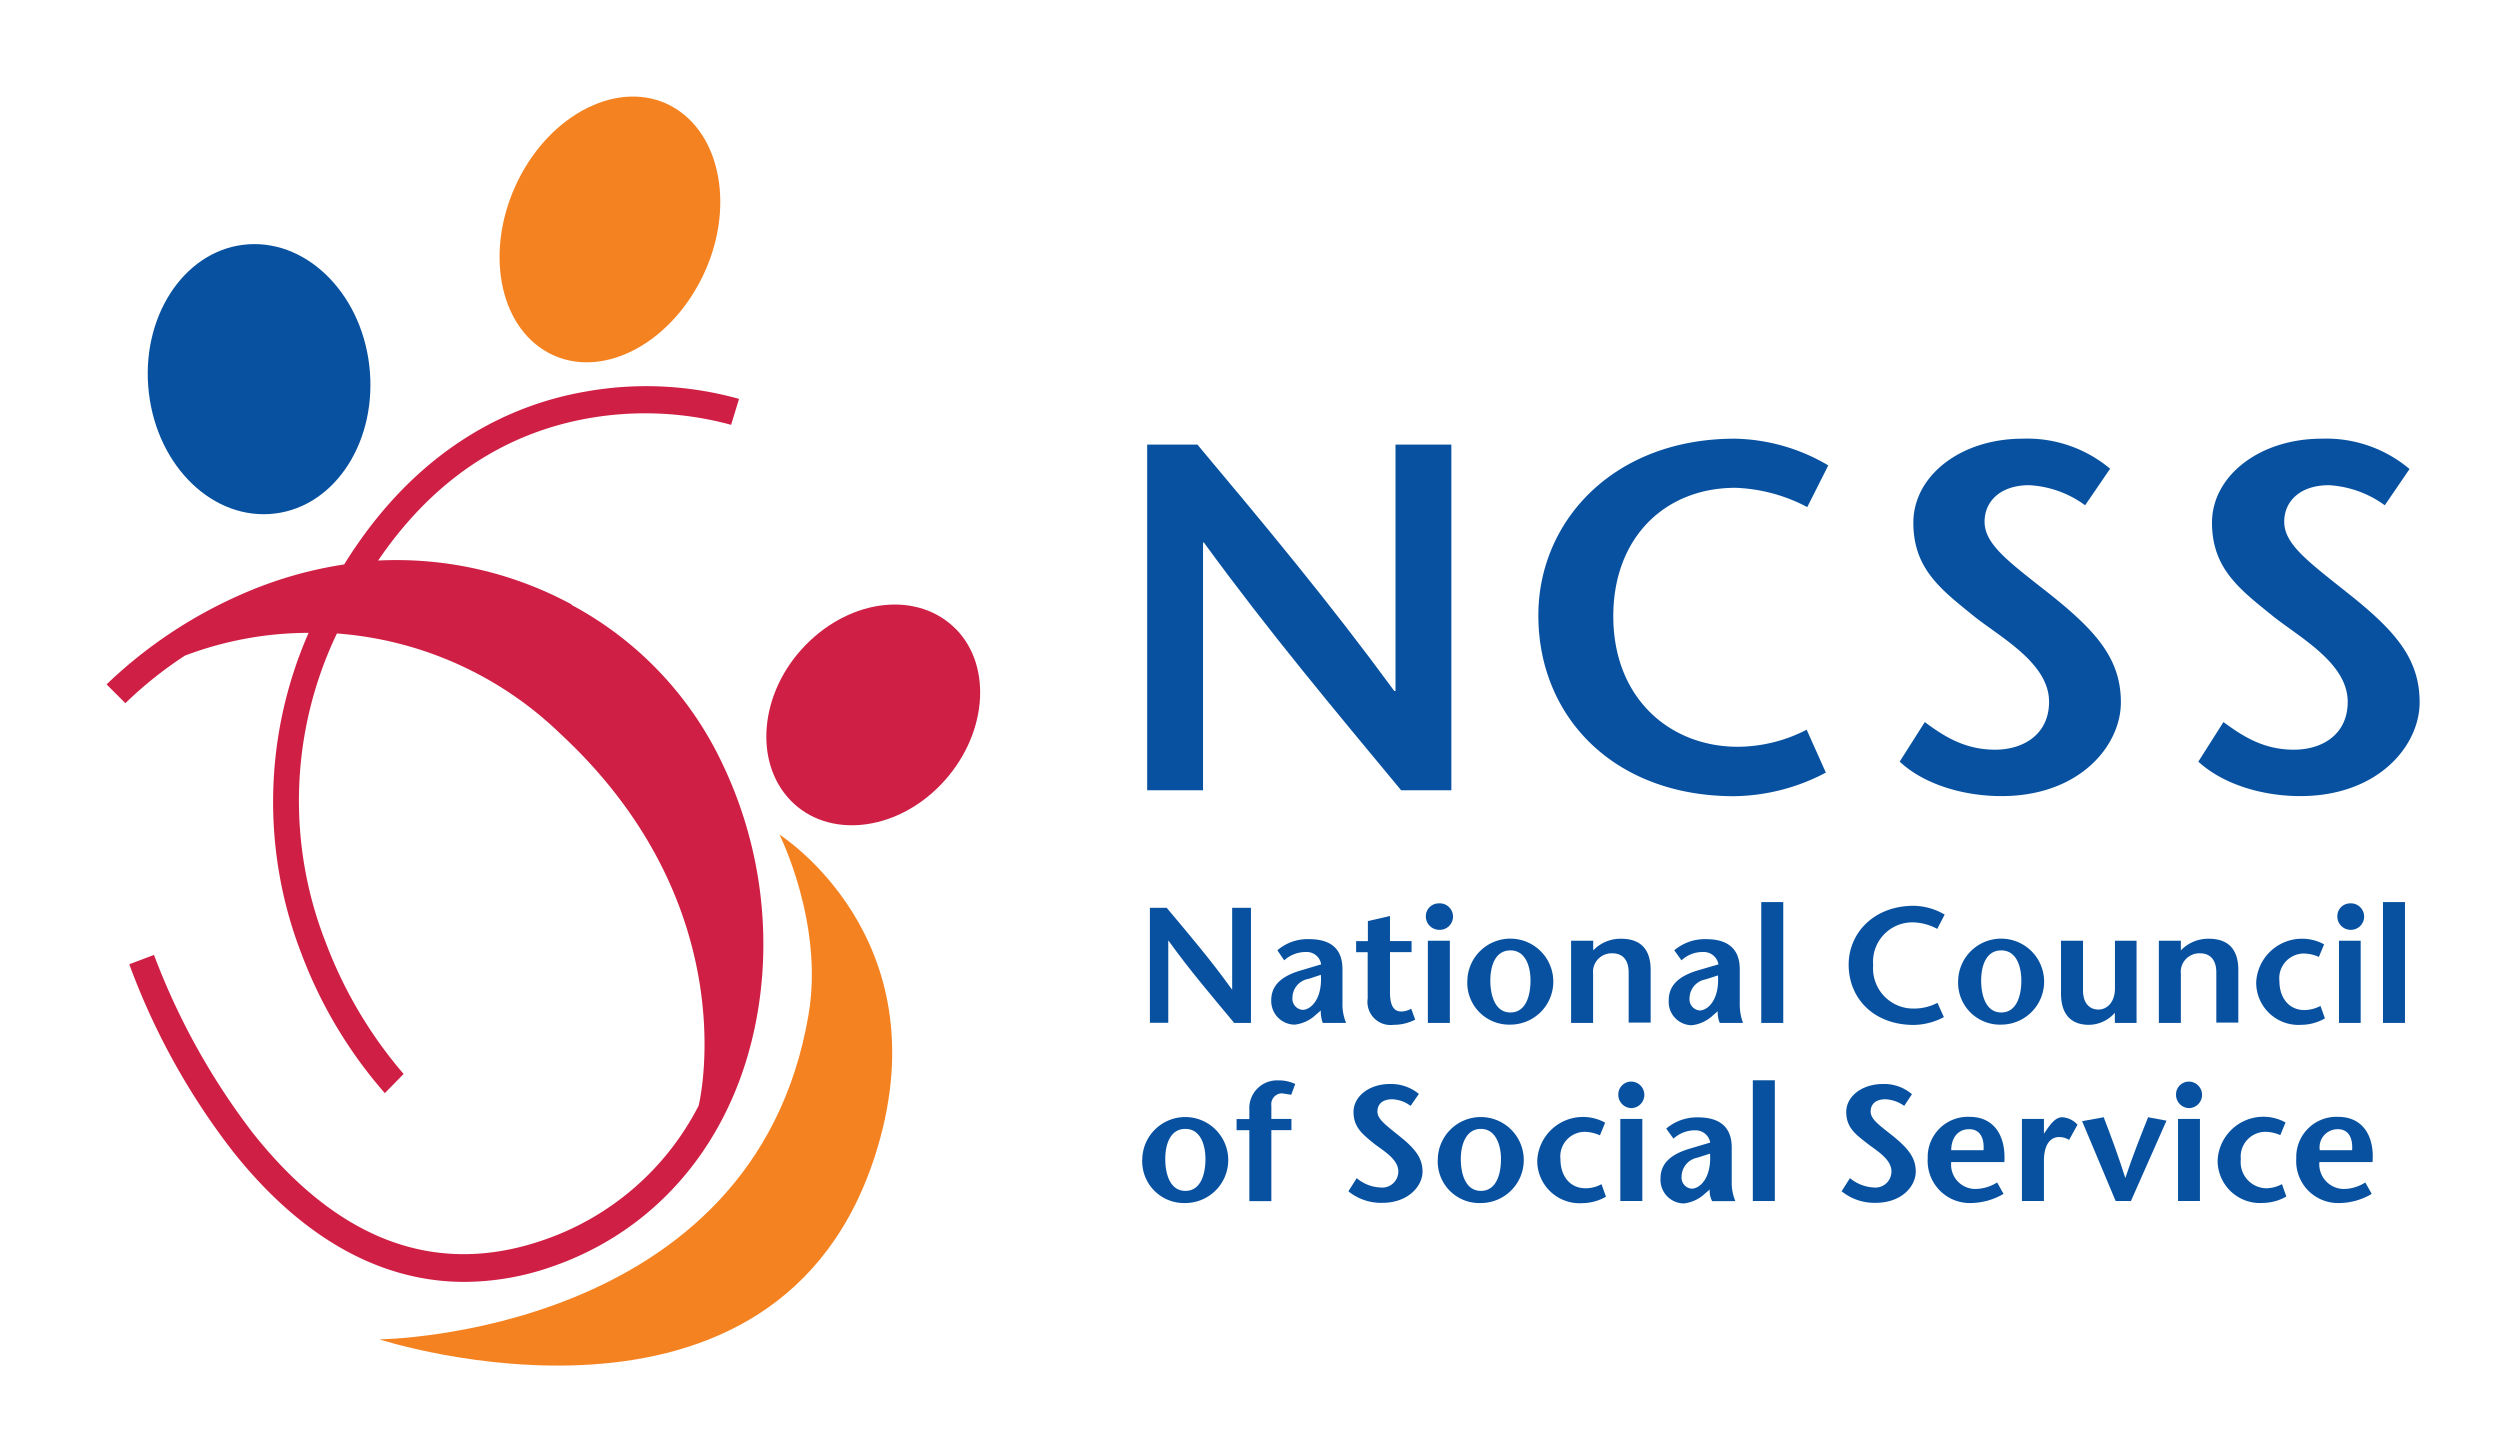 <?xml version="1.0" encoding="UTF-8"?>
<svg xmlns="http://www.w3.org/2000/svg" id="Layer_1" data-name="Layer 1" viewBox="0 0 248.87 143.4">
  <defs>
    <style>
      .cls-1, .cls-3 {
        fill: #f58220;
      }

      .cls-2, .cls-5 {
        fill: #0751a0;
      }

      .cls-3, .cls-5 {
        fill-rule: evenodd;
      }

      .cls-4 {
        fill: #cf1f44;
      }
    </style>
  </defs>
  <title>Community_Chest_NCSS_logo_Full_colour</title>
  <g>
    <path class="cls-1" d="M51.55,18c3.34-6.79,10.18-10.14,15.22-7.47s6.48,10.34,3.1,17.14S59.7,37.82,54.65,35.15,48.21,24.8,51.55,18"></path>
    <path class="cls-2" d="M14.82,39.12c-.87-7.38,3.34-14,9.38-14.75s11.69,4.59,12.56,12-3.3,14-9.38,14.75-11.69-4.6-12.56-12"></path>
    <path class="cls-3" d="M77.59,83.08s16.1,10.14,9.74,31.25c-9.62,32-49.57,19-49.57,19S75.08,133,80.49,101c1.55-9.06-2.9-17.93-2.9-17.93"></path>
    <path class="cls-4" d="M56.92,60.18A36.69,36.69,0,0,0,37.64,55.8C43,47.93,50,43.18,58.51,41.65a32.56,32.56,0,0,1,14.27.64l.79-2.58A34.23,34.23,0,0,0,58.19,39c-7,1.23-16.54,5.27-23.93,17.19a40.16,40.16,0,0,0-10.14,2.94,46,46,0,0,0-13.51,9L12.48,70a39.78,39.78,0,0,1,5.92-4.73A34.82,34.82,0,0,1,30.72,63,41.87,41.87,0,0,0,30,94.92a45.21,45.21,0,0,0,8.31,13.9l1.87-1.91a43.62,43.62,0,0,1-7.75-13.08,38.59,38.59,0,0,1,1.11-30.77,35.82,35.82,0,0,1,22.26,10c17.77,16.49,14.19,35.15,13.75,37a27.26,27.26,0,0,1-15.7,13.47c-10.57,3.55-20.23-.07-28.7-10.77a68.92,68.92,0,0,1-9.82-17.7l-2.46.93A69.39,69.39,0,0,0,23.09,114.5c6.84,8.68,14.75,13.12,23.17,13.11a26.6,26.6,0,0,0,8.43-1.43c12.16-4.09,20.11-15,21.19-29.15A41.65,41.65,0,0,0,71.9,76a34.69,34.69,0,0,0-15-15.78"></path>
    <path class="cls-4" d="M95.19,62.66c-3.74-3.84-10.41-3.14-15,1.56S75,75.85,78.7,79.68s10.41,3.14,14.95-1.56,5.25-11.62,1.55-15.46"></path>
    <path class="cls-5" d="M144.48,44.26h-5.56V68.79h-.12c-6.48-8.85-13-16.66-19.6-24.53h-5V78.67h5.56V54h.08c6.48,8.9,13.08,16.75,19.64,24.67h5V44.26"></path>
    <path class="cls-5" d="M182,46.33a18.89,18.89,0,0,0-9.3-2.66c-12.08,0-19.56,8.21-19.56,17.59,0,10.13,7.55,18,19.48,18a20,20,0,0,0,9.14-2.35l-1.91-4.27A15.06,15.06,0,0,1,173,74.34c-6.76,0-12.4-4.82-12.4-13,0-7.81,5.13-12.78,12.16-12.78a16.55,16.55,0,0,1,7.15,1.92L182,46.33"></path>
    <path class="cls-5" d="M210.07,46.67a12.84,12.84,0,0,0-8.71-3c-6.24,0-10.89,3.74-10.89,8.36s2.78,6.68,6.12,9.38c2.74,2.15,7.39,4.66,7.39,8.45,0,3.24-2.54,4.77-5.37,4.77-3.1,0-5.21-1.42-7-2.75l-2.5,3.94c2.54,2.36,6.52,3.43,10.14,3.43,7.75,0,11.88-5,11.88-9.34S208.64,62.79,204,59.1c-4.05-3.19-6.44-4.91-6.44-7.17,0-2,1.55-3.63,4.45-3.63a10.31,10.31,0,0,1,5.56,2l2.46-3.6"></path>
    <path class="cls-5" d="M239.84,46.67a12.84,12.84,0,0,0-8.71-3c-6.24,0-10.93,3.74-10.93,8.36s2.82,6.68,6.16,9.38c2.74,2.15,7.35,4.66,7.35,8.45,0,3.24-2.5,4.77-5.37,4.77-3.1,0-5.17-1.42-7-2.75l-2.5,3.94c2.58,2.36,6.56,3.43,10.14,3.43,7.75,0,11.89-5,11.89-9.34s-2.43-7.12-7.08-10.81c-4-3.19-6.4-4.91-6.4-7.17,0-2,1.55-3.63,4.45-3.63a10.43,10.43,0,0,1,5.56,2l2.46-3.6"></path>
    <path class="cls-5" d="M118,119.76a4.28,4.28,0,1,0-4.29-4.38,4.16,4.16,0,0,0,4.29,4.38m0-1.21c-1.55,0-2-1.73-2-3.17s.48-3,2-3,2,1.62,2,3-.4,3.17-2,3.17"></path>
    <path class="cls-5" d="M126.56,119.56V112.5h2v-1.11h-2v-1.33a1.08,1.08,0,0,1,1.07-1.22l.91.14.4-1.07a3.84,3.84,0,0,0-1.71-.36,2.76,2.76,0,0,0-2.86,2.91v.94H123.1v1.11h1.27v7.06h2.19"></path>
    <path class="cls-5" d="M141.26,108.91a4.34,4.34,0,0,0-2.9-1c-2.07,0-3.62,1.24-3.62,2.78s.91,2.22,2,3.12c.91.72,2.46,1.55,2.46,2.81a1.6,1.6,0,0,1-1.79,1.59,3.85,3.85,0,0,1-2.35-.93l-.83,1.31a5.13,5.13,0,0,0,3.38,1.15c2.58,0,4-1.67,4-3.11s-.84-2.37-2.38-3.6c-1.31-1.06-2.11-1.63-2.11-2.38s.52-1.22,1.47-1.22a3.22,3.22,0,0,1,1.83.66l.84-1.21"></path>
    <path class="cls-5" d="M147.42,119.76a4.28,4.28,0,1,0-4.29-4.38,4.14,4.14,0,0,0,4.29,4.38m0-1.21c-1.55,0-2-1.73-2-3.17s.52-3,2-3,2,1.62,2,3-.4,3.17-2,3.17"></path>
    <path class="cls-5" d="M159.43,117.88a3.27,3.27,0,0,1-1.59.41c-1.59,0-2.5-1.26-2.5-2.89a2.45,2.45,0,0,1,2.46-2.73,4,4,0,0,1,1.47.35l.52-1.26a4.56,4.56,0,0,0-6.76,3.76,4.22,4.22,0,0,0,4.53,4.25,4.78,4.78,0,0,0,2.31-.64l-.44-1.24"></path>
    <path class="cls-5" d="M161.3,111.39v8.17h2.19v-8.17Zm1.07-1.08a1.32,1.32,0,0,0,0-2.64,1.28,1.28,0,0,0-1.27,1.26,1.33,1.33,0,0,0,1.27,1.38"></path>
    <path class="cls-5" d="M170.2,118.37a2.2,2.2,0,0,0,.24,1.2h2.31a4.8,4.8,0,0,1-.36-2v-3.34c0-2.55-1.87-3-3.38-3a4.72,4.72,0,0,0-3.14,1.12l.72,1a3.17,3.17,0,0,1,2.19-.83,1.48,1.48,0,0,1,1.47,1.22l-1.95.58c-1.87.54-3,1.42-3,3a2.35,2.35,0,0,0,2.34,2.48,3.72,3.72,0,0,0,2.11-1l.48-.41m0-3.55c.16,2.41-1,3.49-1.83,3.49a1.1,1.1,0,0,1-1-1.21,1.94,1.94,0,0,1,1.59-1.88Z"></path>
    <rect class="cls-2" x="174.49" y="107.54" width="2.19" height="12.02"></rect>
    <path class="cls-5" d="M190.31,108.91a4.22,4.22,0,0,0-2.86-1c-2.11,0-3.66,1.24-3.66,2.78s.91,2.22,2.07,3.12c.91.72,2.43,1.55,2.43,2.81a1.6,1.6,0,0,1-1.79,1.59,4,4,0,0,1-2.34-.93l-.83,1.31a5.2,5.2,0,0,0,3.38,1.15c2.62,0,4-1.67,4-3.11s-.83-2.37-2.34-3.6c-1.35-1.06-2.15-1.63-2.15-2.38s.52-1.22,1.47-1.22a3.46,3.46,0,0,1,1.87.66l.8-1.21"></path>
    <path class="cls-5" d="M199.53,115.67c.16-2.44-.91-4.49-3.46-4.49a4,4,0,0,0-4.17,4.13,4.2,4.2,0,0,0,4.33,4.45,6.65,6.65,0,0,0,3.22-.91l-.64-1.14a4.14,4.14,0,0,1-2.19.65,2.42,2.42,0,0,1-2.38-2.68h5.29m-5.29-1.18c0-1.09.56-2.09,1.79-2.09,1.07,0,1.51.85,1.43,2.09Z"></path>
    <path class="cls-5" d="M203.47,111.39h-2.19v8.17h2.19v-4c0-1.77.75-2.37,1.51-2.37a2,2,0,0,1,1,.28l.83-1.51a2.23,2.23,0,0,0-1.51-.74c-.68,0-1.11.66-1.39,1l-.44.64h0v-1.43"></path>
    <path class="cls-5" d="M212.13,119.56l3.54-8-1.83-.34c-.75,1.88-1.51,3.78-2.27,6.05-.72-2.28-1.43-4.17-2.15-6.05l-2.15.39,3.34,7.95h1.51"></path>
    <path class="cls-5" d="M216.82,111.39v8.17H219v-8.17Zm1.07-1.08a1.32,1.32,0,0,0,0-2.64,1.28,1.28,0,0,0-1.27,1.26,1.33,1.33,0,0,0,1.27,1.38"></path>
    <path class="cls-5" d="M227.16,117.88a3.39,3.39,0,0,1-1.59.41,2.6,2.6,0,0,1-2.5-2.89,2.47,2.47,0,0,1,2.46-2.73A3.79,3.79,0,0,1,227,113l.52-1.26a4.56,4.56,0,0,0-6.76,3.76,4.22,4.22,0,0,0,4.53,4.25,4.78,4.78,0,0,0,2.31-.64l-.44-1.24"></path>
    <path class="cls-5" d="M236.18,115.67c.2-2.44-.87-4.49-3.42-4.49a4,4,0,0,0-4.17,4.13,4.17,4.17,0,0,0,4.29,4.45,6.43,6.43,0,0,0,3.22-.91l-.64-1.14a4,4,0,0,1-2.19.65,2.46,2.46,0,0,1-2.38-2.68h5.29m-5.25-1.18a1.8,1.8,0,0,1,1.79-2.09c1.07,0,1.51.85,1.43,2.09Z"></path>
    <path class="cls-5" d="M124.53,90.37h-1.87v8.16h0c-2.15-3-4.33-5.55-6.52-8.16h-1.67v11.45h1.83V93.61h0c2.15,3,4.37,5.58,6.56,8.22h1.67V90.37"></path>
    <path class="cls-5" d="M131.48,100.63a3.38,3.38,0,0,0,.2,1.2H134a4.83,4.83,0,0,1-.36-2V96.49c0-2.56-1.83-3-3.34-3a4.58,4.58,0,0,0-3.14,1.11l.68,1a3.19,3.19,0,0,1,2.19-.83A1.45,1.45,0,0,1,131.52,96l-1.91.57c-1.91.54-3.06,1.43-3.06,3A2.35,2.35,0,0,0,128.9,102a3.69,3.69,0,0,0,2.11-1l.48-.41m0-3.55c.16,2.41-1,3.49-1.83,3.49a1.11,1.11,0,0,1-1-1.21,1.92,1.92,0,0,1,1.63-1.88Z"></path>
    <path class="cls-5" d="M138.36,91.19l-2.19.5v2H135v1.1h1.15V99.4a2.3,2.3,0,0,0,2.58,2.62,4.65,4.65,0,0,0,2.15-.52l-.4-1.09a1.91,1.91,0,0,1-1,.28c-.72,0-1.11-.57-1.11-1.91v-4h2.15v-1.1h-2.15V91.19"></path>
    <path class="cls-5" d="M142.14,93.65v8.18h2.19V93.65Zm1.07-1.09a1.32,1.32,0,1,0,0-2.63,1.28,1.28,0,0,0-1.27,1.26,1.33,1.33,0,0,0,1.31,1.37"></path>
    <path class="cls-5" d="M150.36,102a4.28,4.28,0,1,0-4.29-4.39,4.17,4.17,0,0,0,4.29,4.39m0-1.21c-1.55,0-2-1.74-2-3.18s.48-3,2-3,2,1.62,2,3-.4,3.18-2,3.18"></path>
    <path class="cls-5" d="M158.59,93.65h-2.19v8.18h2.19V96.95a1.85,1.85,0,0,1,1.91-2.05c1.11,0,1.63.76,1.63,1.9v5h2.19V96.56c0-2.06-1-3.11-2.94-3.11a3.77,3.77,0,0,0-2.78,1.16v-1"></path>
    <path class="cls-5" d="M171,100.63a2.68,2.68,0,0,0,.2,1.2h2.31a5.54,5.54,0,0,1-.32-2V96.49c0-2.56-1.87-3-3.38-3a4.71,4.71,0,0,0-3.14,1.11l.72,1a3.08,3.08,0,0,1,2.15-.83A1.49,1.49,0,0,1,171.07,96l-1.95.57c-1.87.54-3,1.43-3,3a2.32,2.32,0,0,0,2.31,2.49,3.69,3.69,0,0,0,2.11-1l.48-.41m0-3.55c.16,2.41-1,3.49-1.83,3.49a1.11,1.11,0,0,1-1-1.21,1.92,1.92,0,0,1,1.59-1.88Z"></path>
    <rect class="cls-2" x="175.33" y="89.8" width="2.19" height="12.03"></rect>
    <path class="cls-5" d="M193.61,91.06a6.27,6.27,0,0,0-3.1-.89c-4,0-6.48,2.74-6.48,5.86,0,3.36,2.5,6,6.48,6a6.56,6.56,0,0,0,3-.78l-.64-1.42a5,5,0,0,1-2.31.57,4,4,0,0,1-4.09-4.32,3.92,3.92,0,0,1,4-4.26,5.37,5.37,0,0,1,2.38.65l.72-1.39"></path>
    <path class="cls-5" d="M199.22,102a4.28,4.28,0,1,0-4.29-4.39,4.17,4.17,0,0,0,4.29,4.39m0-1.21c-1.55,0-2-1.74-2-3.18s.48-3,2-3,2,1.62,2,3-.4,3.18-2,3.18"></path>
    <path class="cls-5" d="M210.54,101.83h2.15V93.65h-2.15v4.72c0,1.49-.87,2.13-1.63,2.13-1,0-1.55-.75-1.55-1.9V93.65h-2.19v5.26c0,2.06,1,3.11,2.78,3.11a3.48,3.48,0,0,0,2.58-1.2v1"></path>
    <path class="cls-5" d="M217.1,93.65h-2.19v8.18h2.19V96.95A1.85,1.85,0,0,1,219,94.9c1.11,0,1.63.76,1.63,1.9v5h2.19V96.56c0-2.06-1-3.11-2.94-3.11a3.77,3.77,0,0,0-2.78,1.16v-1"></path>
    <path class="cls-5" d="M231,100.14a3.58,3.58,0,0,1-1.59.41c-1.59,0-2.5-1.26-2.5-2.9a2.46,2.46,0,0,1,2.46-2.73,3.86,3.86,0,0,1,1.47.34l.52-1.25a4.57,4.57,0,0,0-6.76,3.76,4.21,4.21,0,0,0,4.49,4.25,4.78,4.78,0,0,0,2.35-.64l-.44-1.24"></path>
    <path class="cls-5" d="M232.84,93.65v8.18H235V93.65Zm1.07-1.09a1.32,1.32,0,1,0,0-2.63,1.27,1.27,0,0,0-1.23,1.26,1.32,1.32,0,0,0,1.27,1.37"></path>
    <rect class="cls-2" x="237.22" y="89.8" width="2.19" height="12.03"></rect>
  </g>
</svg>
